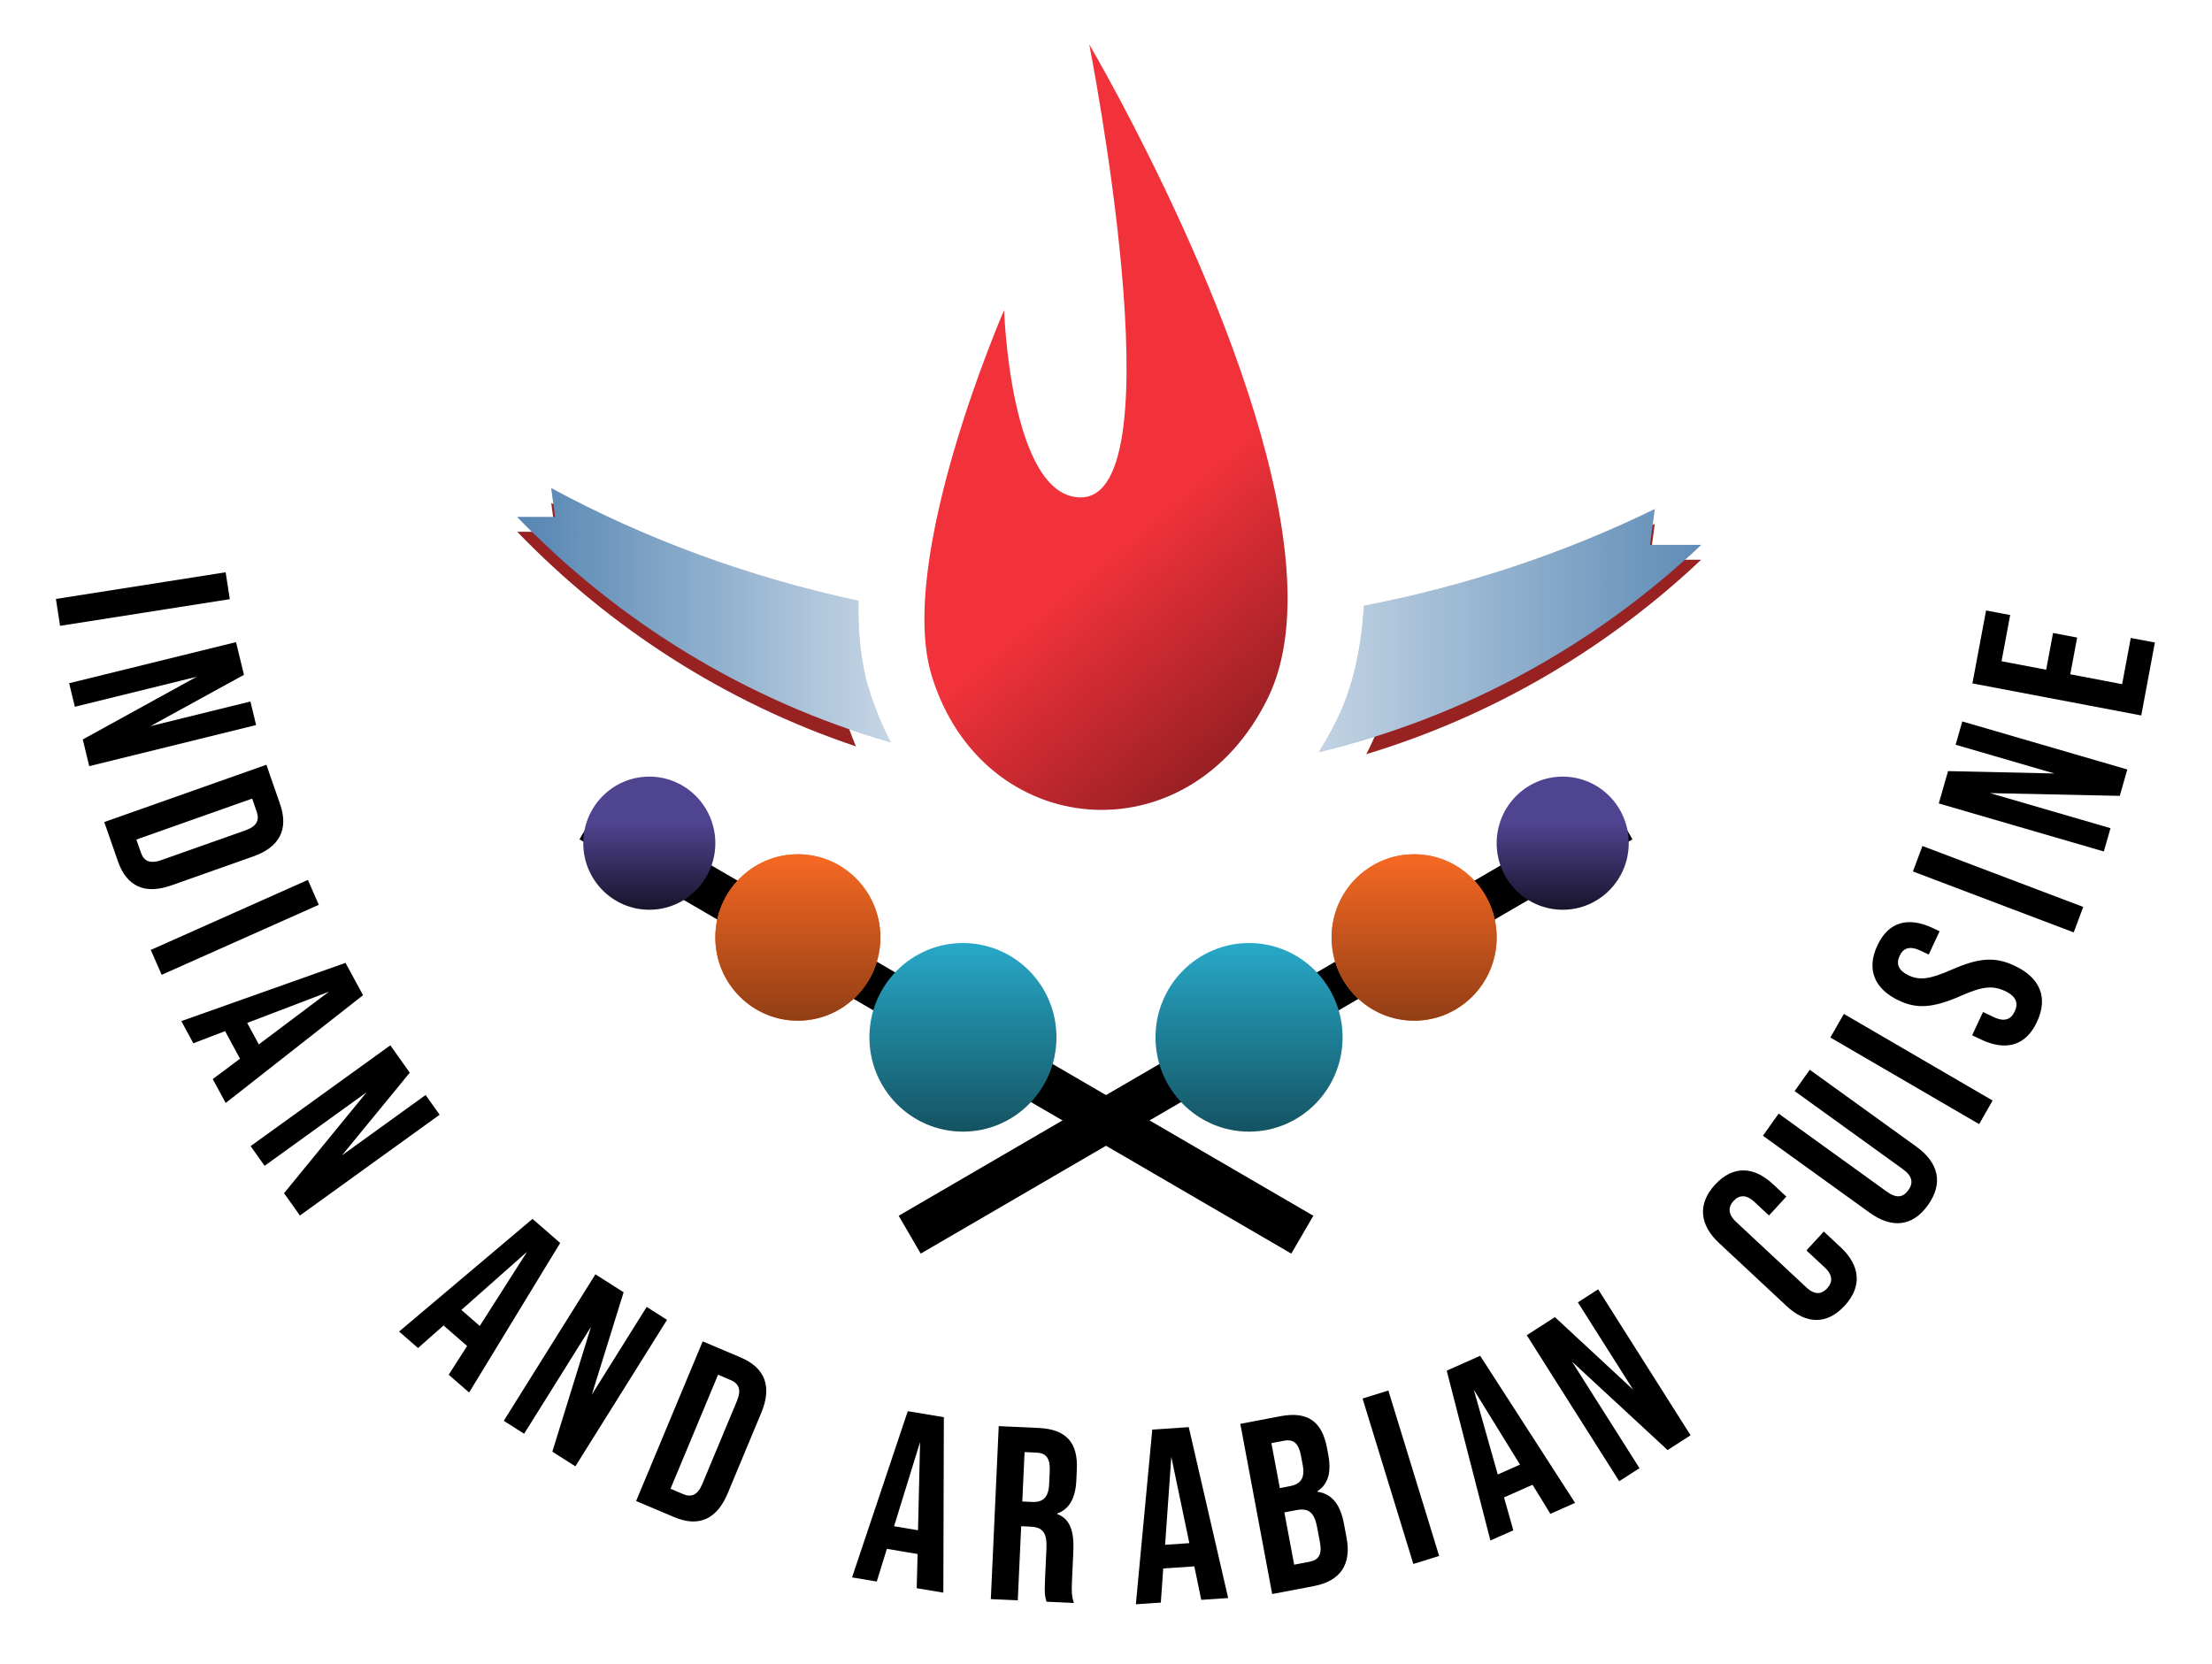 <svg width="101" height="76" viewBox="0 0 101 76" fill="none" xmlns="http://www.w3.org/2000/svg">
<g id="New Logo Export 2" clip-path="url(#clip0_216_67)">
<path id="Vector" d="M2.553 27.353L10.303 26.135L10.493 27.363L2.743 28.581L2.553 27.353Z" fill="black"/>
<path id="Vector_2" d="M3.157 31.202L10.777 29.325L11.139 30.818L6.873 33.16L11.434 32.036L11.694 33.112L4.075 34.989L3.779 33.77L8.98 30.907L3.418 32.277L3.157 31.202Z" fill="black"/>
<path id="Vector_3" d="M4.761 37.542L12.163 34.925L12.786 36.716C13.194 37.889 12.749 38.693 11.565 39.111L7.822 40.435C6.637 40.854 5.792 40.506 5.384 39.333L4.761 37.542ZM6.226 38.341L6.434 38.938C6.564 39.311 6.832 39.468 7.361 39.281L11.21 37.92C11.739 37.733 11.851 37.442 11.721 37.069L11.514 36.471L6.226 38.341Z" fill="black"/>
<path id="Vector_4" d="M6.884 43.382L14.058 40.184L14.556 41.321L7.382 44.518L6.884 43.382Z" fill="black"/>
<path id="Vector_5" d="M9.714 49.28L10.959 48.349L10.277 47.09L8.828 47.644L8.28 46.632L15.776 43.972L16.577 45.449L10.305 50.371L9.714 49.28ZM11.287 46.715L11.818 47.696L15.021 45.289L11.287 46.715Z" fill="black"/>
<path id="Vector_6" d="M11.444 52.341L17.823 47.738L18.71 48.988L15.615 52.763L19.433 50.008L20.073 50.908L13.694 55.511L12.97 54.491L16.74 49.882L12.083 53.241L11.444 52.341Z" fill="black"/>
<path id="Vector_7" d="M20.487 62.782L21.329 61.47L20.252 60.532L19.087 61.563L18.222 60.81L24.315 55.665L25.578 56.765L21.42 63.594L20.487 62.782ZM21.066 59.823L21.906 60.554L24.066 57.166L21.066 59.823Z" fill="black"/>
<path id="Vector_8" d="M23.002 64.886L27.186 58.196L28.475 59.016L27.023 63.689L29.527 59.685L30.456 60.275L26.272 66.965L25.22 66.296L26.985 60.593L23.931 65.477L23.002 64.886Z" fill="black"/>
<path id="Vector_9" d="M29.045 68.549L32.085 61.258L33.82 61.993C34.957 62.475 35.249 63.347 34.763 64.513L33.226 68.2C32.739 69.367 31.917 69.766 30.78 69.284L29.045 68.549ZM30.616 67.989L31.194 68.234C31.556 68.387 31.851 68.292 32.068 67.771L33.649 63.98C33.866 63.459 33.727 63.179 33.365 63.026L32.787 62.781L30.616 67.989Z" fill="black"/>
<path id="Vector_10" d="M41.857 72.531L41.898 70.969L40.494 70.734L40.033 72.226L38.905 72.038L41.449 64.446L43.096 64.721L43.073 72.734L41.857 72.531ZM40.823 69.701L41.917 69.884L42.011 65.857L40.823 69.701Z" fill="black"/>
<path id="Vector_11" d="M45.241 73.029L45.602 65.129L47.426 65.213C48.703 65.272 49.224 65.896 49.168 67.115L49.146 67.6C49.109 68.413 48.828 68.92 48.269 69.121L48.268 69.143C48.875 69.363 49.049 69.96 49.008 70.851L48.945 72.24C48.928 72.623 48.926 72.906 49.036 73.205L47.782 73.147C47.724 72.941 47.685 72.815 47.714 72.171L47.78 70.727C47.814 69.993 47.612 69.746 47.052 69.72L46.627 69.7L46.472 73.086L45.241 73.029ZM46.678 68.571L47.126 68.592C47.585 68.613 47.874 68.423 47.903 67.791L47.931 67.182C47.957 66.618 47.778 66.36 47.341 66.34L46.782 66.314L46.678 68.571Z" fill="black"/>
<path id="Vector_12" d="M54.849 73.063L54.533 71.533L53.113 71.629L53.003 73.188L51.863 73.265L52.613 65.287L54.279 65.175L56.078 72.98L54.849 73.063ZM53.199 70.548L54.305 70.473L53.482 66.531L53.199 70.548Z" fill="black"/>
<path id="Vector_13" d="M58.088 72.797L56.633 65.025L58.461 64.677C59.716 64.438 60.366 64.924 60.59 66.123L60.649 66.434C60.798 67.233 60.649 67.779 60.151 68.104L60.156 68.126C60.847 68.224 61.208 68.754 61.362 69.575L61.487 70.241C61.711 71.441 61.204 72.204 59.993 72.434L58.088 72.797ZM58.437 67.959L58.91 67.868C59.361 67.783 59.599 67.531 59.483 66.909L59.402 66.476C59.298 65.92 59.065 65.712 58.636 65.794L58.052 65.905L58.437 67.959ZM59.092 71.456L59.785 71.324C60.193 71.246 60.377 71.016 60.269 70.438L60.142 69.761C60.008 69.039 59.735 68.862 59.184 68.966L58.644 69.069L59.092 71.456Z" fill="black"/>
<path id="Vector_14" d="M64.533 71.424L62.215 63.869L63.392 63.502L65.711 71.057L64.533 71.424Z" fill="black"/>
<path id="Vector_15" d="M70.79 69.135L69.976 67.806L68.674 68.384L69.098 69.888L68.052 70.352L66.057 62.596L67.585 61.917L71.918 68.634L70.79 69.135ZM68.388 67.338L69.403 66.887L67.294 63.466L68.388 67.338Z" fill="black"/>
<path id="Vector_16" d="M73.933 67.645L69.712 60.978L70.997 60.151L74.572 63.467L72.045 59.477L72.971 58.881L77.192 65.547L76.143 66.222L71.777 62.183L74.859 67.049L73.933 67.645Z" fill="black"/>
<path id="Vector_17" d="M84.23 59.627C83.423 60.507 82.471 60.48 81.582 59.651L78.49 56.766C77.601 55.938 77.501 54.982 78.308 54.103C79.114 53.224 80.067 53.25 80.955 54.079L81.564 54.647L80.772 55.509L80.106 54.888C79.728 54.535 79.404 54.572 79.153 54.845C78.902 55.119 78.891 55.447 79.269 55.8L82.485 58.8C82.864 59.153 83.179 59.109 83.43 58.835C83.681 58.562 83.7 58.241 83.322 57.888L82.483 57.105L83.275 56.242L84.048 56.964C84.936 57.792 85.037 58.748 84.23 59.627Z" fill="black"/>
<path id="Vector_18" d="M88.035 55.029C87.33 56.021 86.382 56.115 85.362 55.378L80.495 51.867L81.213 50.857L86.151 54.42C86.607 54.749 86.908 54.674 87.136 54.353C87.365 54.031 87.337 53.72 86.882 53.391L81.943 49.828L82.634 48.854L87.5 52.364C88.521 53.101 88.739 54.036 88.035 55.029Z" fill="black"/>
<path id="Vector_19" d="M90.367 51.337L83.574 47.381L84.191 46.304L90.983 50.26L90.367 51.337Z" fill="black"/>
<path id="Vector_20" d="M93.011 46.663C92.496 47.767 91.589 48.011 90.454 47.473L90.048 47.281L90.544 46.217L91.031 46.448C91.538 46.688 91.825 46.55 91.992 46.192C92.159 45.834 92.086 45.513 91.559 45.263C90.971 44.984 90.492 45.056 89.509 45.489C88.249 46.04 87.513 46.078 86.702 45.693C85.587 45.164 85.209 44.274 85.72 43.18C86.23 42.086 87.132 41.852 88.267 42.39L88.561 42.53L88.066 43.593L87.701 43.42C87.194 43.18 86.905 43.293 86.738 43.651C86.572 44.008 86.664 44.315 87.151 44.545C87.668 44.791 88.152 44.708 89.134 44.275C90.394 43.724 91.116 43.691 91.998 44.11C93.154 44.658 93.526 45.559 93.011 46.663Z" fill="black"/>
<path id="Vector_21" d="M94.686 42.581L87.344 39.798L87.778 38.635L95.12 41.418L94.686 42.581Z" fill="black"/>
<path id="Vector_22" d="M96.061 38.886L88.525 36.692L88.948 35.215L93.803 35.324L89.293 34.011L89.598 32.947L97.133 35.141L96.788 36.346L90.864 36.22L96.366 37.822L96.061 38.886Z" fill="black"/>
<path id="Vector_23" d="M97.77 32.674L90.061 31.21L90.684 27.879L91.785 28.088L91.391 30.198L93.428 30.585L93.742 28.908L94.843 29.117L94.529 30.794L96.897 31.244L97.291 29.134L98.392 29.343L97.77 32.674Z" fill="black"/>
<g id="Group" filter="url(#filter0_d_216_67)">
<path id="Vector_24" d="M42.545 30.872C44.877 38.432 54.299 39.233 57.897 31.867C61.26 24.98 54.278 10.456 51.148 4.578C50.3 2.985 49.735 2.027 49.735 2.027C49.735 2.027 53.816 22.716 49.346 22.716C46.123 22.716 45.848 14.162 45.848 14.162C45.848 14.162 40.897 25.53 42.545 30.872Z" fill="url(#paint0_linear_216_67)"/>
</g>
<path id="Vector_25" fill-rule="evenodd" clip-rule="evenodd" d="M39.083 34.087C38.877 33.598 38.691 33.087 38.527 32.555C38.109 31.195 37.963 29.587 38.011 27.847C33.402 26.747 29.083 25.09 25.17 22.971L25.346 24.286H23.617C27.873 28.699 33.159 32.097 39.083 34.087ZM62.385 34.442C68.168 32.695 73.382 29.618 77.675 25.562H75.338L75.556 23.926C71.96 25.684 68.056 27.063 63.927 27.996C63.832 30.28 63.404 32.357 62.548 34.116C62.494 34.226 62.44 34.335 62.385 34.442Z" fill="#982121"/>
<path id="Vector_26" fill-rule="evenodd" clip-rule="evenodd" d="M40.68 33.907C40.278 33.15 39.935 32.324 39.662 31.431C39.308 30.272 39.172 28.911 39.197 27.438C34.142 26.349 29.417 24.594 25.17 22.293L25.346 23.609H23.617C28.252 28.414 34.108 32.017 40.68 33.907ZM60.217 34.35C66.867 32.763 72.852 29.441 77.675 24.885H75.338L75.556 23.249C71.484 25.24 67.017 26.745 62.275 27.666C62.165 29.587 61.785 31.336 61.061 32.829C60.801 33.367 60.519 33.874 60.217 34.35Z" fill="black" fill-opacity="0.2"/>
<path id="Vector_27" fill-rule="evenodd" clip-rule="evenodd" d="M40.68 33.907C40.278 33.15 39.935 32.324 39.662 31.431C39.308 30.272 39.172 28.911 39.197 27.438C34.142 26.349 29.417 24.594 25.17 22.293L25.346 23.609H23.617C28.252 28.414 34.108 32.017 40.68 33.907ZM60.217 34.35C66.867 32.763 72.852 29.441 77.675 24.885H75.338L75.556 23.249C71.484 25.24 67.017 26.745 62.275 27.666C62.165 29.587 61.785 31.336 61.061 32.829C60.801 33.367 60.519 33.874 60.217 34.35Z" fill="url(#paint1_linear_216_67)"/>
<g id="Group_2" filter="url(#filter1_d_216_67)">
<path id="Vector_28" d="M42.401 55.883L73.172 37.97" stroke="black" stroke-width="2" stroke-linecap="square"/>
</g>
<g id="Group_3" filter="url(#filter2_d_216_67)">
<path id="Vector_29" d="M71.353 41.547C73.018 41.547 74.368 40.186 74.368 38.507C74.368 36.828 73.018 35.467 71.353 35.467C69.688 35.467 68.338 36.828 68.338 38.507C68.338 40.186 69.688 41.547 71.353 41.547Z" fill="url(#paint2_linear_216_67)"/>
</g>
<g id="Group_4" filter="url(#filter3_d_216_67)">
<path id="Vector_30" d="M64.57 46.613C66.651 46.613 68.338 44.912 68.338 42.813C68.338 40.715 66.651 39.013 64.57 39.013C62.488 39.013 60.801 40.715 60.801 42.813C60.801 44.912 62.488 46.613 64.57 46.613Z" fill="#F76923"/>
<path id="Vector_31" d="M64.57 46.613C66.651 46.613 68.338 44.912 68.338 42.813C68.338 40.715 66.651 39.013 64.57 39.013C62.488 39.013 60.801 40.715 60.801 42.813C60.801 44.912 62.488 46.613 64.57 46.613Z" fill="url(#paint3_linear_216_67)"/>
</g>
<g id="Group_5" filter="url(#filter4_d_216_67)">
<path id="Vector_32" d="M57.032 51.68C59.391 51.68 61.303 49.752 61.303 47.373C61.303 44.995 59.391 43.067 57.032 43.067C54.673 43.067 52.761 44.995 52.761 47.373C52.761 49.752 54.673 51.68 57.032 51.68Z" fill="url(#paint4_linear_216_67)"/>
</g>
<g id="Group_6" filter="url(#filter5_d_216_67)">
<path id="Vector_33" d="M58.6 55.883L27.828 37.97" stroke="black" stroke-width="2" stroke-linecap="square"/>
</g>
<g id="Group_7" filter="url(#filter6_d_216_67)">
<path id="Vector_34" d="M29.647 41.547C27.982 41.547 26.632 40.186 26.632 38.507C26.632 36.828 27.982 35.467 29.647 35.467C31.312 35.467 32.662 36.828 32.662 38.507C32.662 40.186 31.312 41.547 29.647 41.547Z" fill="url(#paint5_linear_216_67)"/>
</g>
<g id="Group_8" filter="url(#filter7_d_216_67)">
<path id="Vector_35" d="M36.43 46.613C34.349 46.613 32.662 44.912 32.662 42.813C32.662 40.715 34.349 39.013 36.43 39.013C38.512 39.013 40.199 40.715 40.199 42.813C40.199 44.912 38.512 46.613 36.43 46.613Z" fill="#F76923"/>
<path id="Vector_36" d="M36.43 46.613C34.349 46.613 32.662 44.912 32.662 42.813C32.662 40.715 34.349 39.013 36.43 39.013C38.512 39.013 40.199 40.715 40.199 42.813C40.199 44.912 38.512 46.613 36.43 46.613Z" fill="url(#paint6_linear_216_67)"/>
</g>
<g id="Group_9" filter="url(#filter8_d_216_67)">
<path id="Vector_37" d="M43.968 51.68C41.609 51.68 39.697 49.752 39.697 47.373C39.697 44.995 41.609 43.067 43.968 43.067C46.327 43.067 48.239 44.995 48.239 47.373C48.239 49.752 46.327 51.68 43.968 51.68Z" fill="url(#paint7_linear_216_67)"/>
</g>
</g>
<defs>
<filter id="filter0_d_216_67" x="38.209" y="-1.973" width="24.582" height="42.96" filterUnits="userSpaceOnUse" color-interpolation-filters="sRGB">
<feFlood flood-opacity="0" result="BackgroundImageFix"/>
<feColorMatrix in="SourceAlpha" type="matrix" values="0 0 0 0 0 0 0 0 0 0 0 0 0 0 0 0 0 0 127 0" result="hardAlpha"/>
<feOffset/>
<feGaussianBlur stdDeviation="2"/>
<feComposite in2="hardAlpha" operator="out"/>
<feColorMatrix type="matrix" values="0 0 0 0 0 0 0 0 0 0 0 0 0 0 0 0 0 0 0.25 0"/>
<feBlend mode="normal" in2="BackgroundImageFix" result="effect1_dropShadow_216_67"/>
<feBlend mode="normal" in="SourceGraphic" in2="effect1_dropShadow_216_67" result="shape"/>
</filter>
<filter id="filter1_d_216_67" x="37.033" y="32.603" width="41.506" height="28.648" filterUnits="userSpaceOnUse" color-interpolation-filters="sRGB">
<feFlood flood-opacity="0" result="BackgroundImageFix"/>
<feColorMatrix in="SourceAlpha" type="matrix" values="0 0 0 0 0 0 0 0 0 0 0 0 0 0 0 0 0 0 127 0" result="hardAlpha"/>
<feOffset/>
<feGaussianBlur stdDeviation="2"/>
<feComposite in2="hardAlpha" operator="out"/>
<feColorMatrix type="matrix" values="0 0 0 0 0 0 0 0 0 0 0 0 0 0 0 0 0 0 0.25 0"/>
<feBlend mode="normal" in2="BackgroundImageFix" result="effect1_dropShadow_216_67"/>
<feBlend mode="normal" in="SourceGraphic" in2="effect1_dropShadow_216_67" result="shape"/>
</filter>
<filter id="filter2_d_216_67" x="64.338" y="31.467" width="14.03" height="14.08" filterUnits="userSpaceOnUse" color-interpolation-filters="sRGB">
<feFlood flood-opacity="0" result="BackgroundImageFix"/>
<feColorMatrix in="SourceAlpha" type="matrix" values="0 0 0 0 0 0 0 0 0 0 0 0 0 0 0 0 0 0 127 0" result="hardAlpha"/>
<feOffset/>
<feGaussianBlur stdDeviation="2"/>
<feComposite in2="hardAlpha" operator="out"/>
<feColorMatrix type="matrix" values="0 0 0 0 0 0 0 0 0 0 0 0 0 0 0 0 0 0 0.25 0"/>
<feBlend mode="normal" in2="BackgroundImageFix" result="effect1_dropShadow_216_67"/>
<feBlend mode="normal" in="SourceGraphic" in2="effect1_dropShadow_216_67" result="shape"/>
</filter>
<filter id="filter3_d_216_67" x="56.801" y="35.013" width="15.537" height="15.6" filterUnits="userSpaceOnUse" color-interpolation-filters="sRGB">
<feFlood flood-opacity="0" result="BackgroundImageFix"/>
<feColorMatrix in="SourceAlpha" type="matrix" values="0 0 0 0 0 0 0 0 0 0 0 0 0 0 0 0 0 0 127 0" result="hardAlpha"/>
<feOffset/>
<feGaussianBlur stdDeviation="2"/>
<feComposite in2="hardAlpha" operator="out"/>
<feColorMatrix type="matrix" values="0 0 0 0 0 0 0 0 0 0 0 0 0 0 0 0 0 0 0.25 0"/>
<feBlend mode="normal" in2="BackgroundImageFix" result="effect1_dropShadow_216_67"/>
<feBlend mode="normal" in="SourceGraphic" in2="effect1_dropShadow_216_67" result="shape"/>
</filter>
<filter id="filter4_d_216_67" x="48.761" y="39.067" width="16.542" height="16.613" filterUnits="userSpaceOnUse" color-interpolation-filters="sRGB">
<feFlood flood-opacity="0" result="BackgroundImageFix"/>
<feColorMatrix in="SourceAlpha" type="matrix" values="0 0 0 0 0 0 0 0 0 0 0 0 0 0 0 0 0 0 127 0" result="hardAlpha"/>
<feOffset/>
<feGaussianBlur stdDeviation="2"/>
<feComposite in2="hardAlpha" operator="out"/>
<feColorMatrix type="matrix" values="0 0 0 0 0 0 0 0 0 0 0 0 0 0 0 0 0 0 0.25 0"/>
<feBlend mode="normal" in2="BackgroundImageFix" result="effect1_dropShadow_216_67"/>
<feBlend mode="normal" in="SourceGraphic" in2="effect1_dropShadow_216_67" result="shape"/>
</filter>
<filter id="filter5_d_216_67" x="22.461" y="32.603" width="41.506" height="28.648" filterUnits="userSpaceOnUse" color-interpolation-filters="sRGB">
<feFlood flood-opacity="0" result="BackgroundImageFix"/>
<feColorMatrix in="SourceAlpha" type="matrix" values="0 0 0 0 0 0 0 0 0 0 0 0 0 0 0 0 0 0 127 0" result="hardAlpha"/>
<feOffset/>
<feGaussianBlur stdDeviation="2"/>
<feComposite in2="hardAlpha" operator="out"/>
<feColorMatrix type="matrix" values="0 0 0 0 0 0 0 0 0 0 0 0 0 0 0 0 0 0 0.25 0"/>
<feBlend mode="normal" in2="BackgroundImageFix" result="effect1_dropShadow_216_67"/>
<feBlend mode="normal" in="SourceGraphic" in2="effect1_dropShadow_216_67" result="shape"/>
</filter>
<filter id="filter6_d_216_67" x="22.632" y="31.467" width="14.03" height="14.08" filterUnits="userSpaceOnUse" color-interpolation-filters="sRGB">
<feFlood flood-opacity="0" result="BackgroundImageFix"/>
<feColorMatrix in="SourceAlpha" type="matrix" values="0 0 0 0 0 0 0 0 0 0 0 0 0 0 0 0 0 0 127 0" result="hardAlpha"/>
<feOffset/>
<feGaussianBlur stdDeviation="2"/>
<feComposite in2="hardAlpha" operator="out"/>
<feColorMatrix type="matrix" values="0 0 0 0 0 0 0 0 0 0 0 0 0 0 0 0 0 0 0.25 0"/>
<feBlend mode="normal" in2="BackgroundImageFix" result="effect1_dropShadow_216_67"/>
<feBlend mode="normal" in="SourceGraphic" in2="effect1_dropShadow_216_67" result="shape"/>
</filter>
<filter id="filter7_d_216_67" x="28.662" y="35.013" width="15.537" height="15.6" filterUnits="userSpaceOnUse" color-interpolation-filters="sRGB">
<feFlood flood-opacity="0" result="BackgroundImageFix"/>
<feColorMatrix in="SourceAlpha" type="matrix" values="0 0 0 0 0 0 0 0 0 0 0 0 0 0 0 0 0 0 127 0" result="hardAlpha"/>
<feOffset/>
<feGaussianBlur stdDeviation="2"/>
<feComposite in2="hardAlpha" operator="out"/>
<feColorMatrix type="matrix" values="0 0 0 0 0 0 0 0 0 0 0 0 0 0 0 0 0 0 0.25 0"/>
<feBlend mode="normal" in2="BackgroundImageFix" result="effect1_dropShadow_216_67"/>
<feBlend mode="normal" in="SourceGraphic" in2="effect1_dropShadow_216_67" result="shape"/>
</filter>
<filter id="filter8_d_216_67" x="35.697" y="39.067" width="16.542" height="16.613" filterUnits="userSpaceOnUse" color-interpolation-filters="sRGB">
<feFlood flood-opacity="0" result="BackgroundImageFix"/>
<feColorMatrix in="SourceAlpha" type="matrix" values="0 0 0 0 0 0 0 0 0 0 0 0 0 0 0 0 0 0 127 0" result="hardAlpha"/>
<feOffset/>
<feGaussianBlur stdDeviation="2"/>
<feComposite in2="hardAlpha" operator="out"/>
<feColorMatrix type="matrix" values="0 0 0 0 0 0 0 0 0 0 0 0 0 0 0 0 0 0 0.25 0"/>
<feBlend mode="normal" in2="BackgroundImageFix" result="effect1_dropShadow_216_67"/>
<feBlend mode="normal" in="SourceGraphic" in2="effect1_dropShadow_216_67" result="shape"/>
</filter>
<linearGradient id="paint0_linear_216_67" x1="50.318" y1="25.7" x2="58.108" y2="34.87" gradientUnits="userSpaceOnUse">
<stop stop-color="#F1323A"/>
<stop offset="1" stop-color="#8B1D21"/>
</linearGradient>
<linearGradient id="paint1_linear_216_67" x1="14.781" y1="21.712" x2="89.913" y2="21.712" gradientUnits="userSpaceOnUse">
<stop stop-color="#1A5B98"/>
<stop offset="0.46" stop-color="white"/>
<stop offset="1" stop-color="#1A5B98"/>
</linearGradient>
<linearGradient id="paint2_linear_216_67" x1="71.353" y1="35.467" x2="71.353" y2="41.547" gradientUnits="userSpaceOnUse">
<stop offset="0.345" stop-color="#4F4490"/>
<stop offset="1" stop-color="#17142A"/>
</linearGradient>
<linearGradient id="paint3_linear_216_67" x1="64.57" y1="39.013" x2="64.57" y2="46.613" gradientUnits="userSpaceOnUse">
<stop stop-color="#F76923"/>
<stop offset="1" stop-color="#913E15"/>
</linearGradient>
<linearGradient id="paint4_linear_216_67" x1="57.032" y1="43.067" x2="57.032" y2="51.68" gradientUnits="userSpaceOnUse">
<stop stop-color="#28A9C8"/>
<stop offset="1" stop-color="#145362"/>
</linearGradient>
<linearGradient id="paint5_linear_216_67" x1="29.647" y1="35.467" x2="29.647" y2="41.547" gradientUnits="userSpaceOnUse">
<stop offset="0.345" stop-color="#4F4490"/>
<stop offset="1" stop-color="#17142A"/>
</linearGradient>
<linearGradient id="paint6_linear_216_67" x1="36.43" y1="39.013" x2="36.43" y2="46.613" gradientUnits="userSpaceOnUse">
<stop stop-color="#F76923"/>
<stop offset="1" stop-color="#913E15"/>
</linearGradient>
<linearGradient id="paint7_linear_216_67" x1="43.968" y1="43.067" x2="43.968" y2="51.68" gradientUnits="userSpaceOnUse">
<stop stop-color="#28A9C8"/>
<stop offset="1" stop-color="#145362"/>
</linearGradient>
<clipPath id="clip0_216_67">
<rect width="101" height="76" fill="white"/>
</clipPath>
</defs>
</svg>
